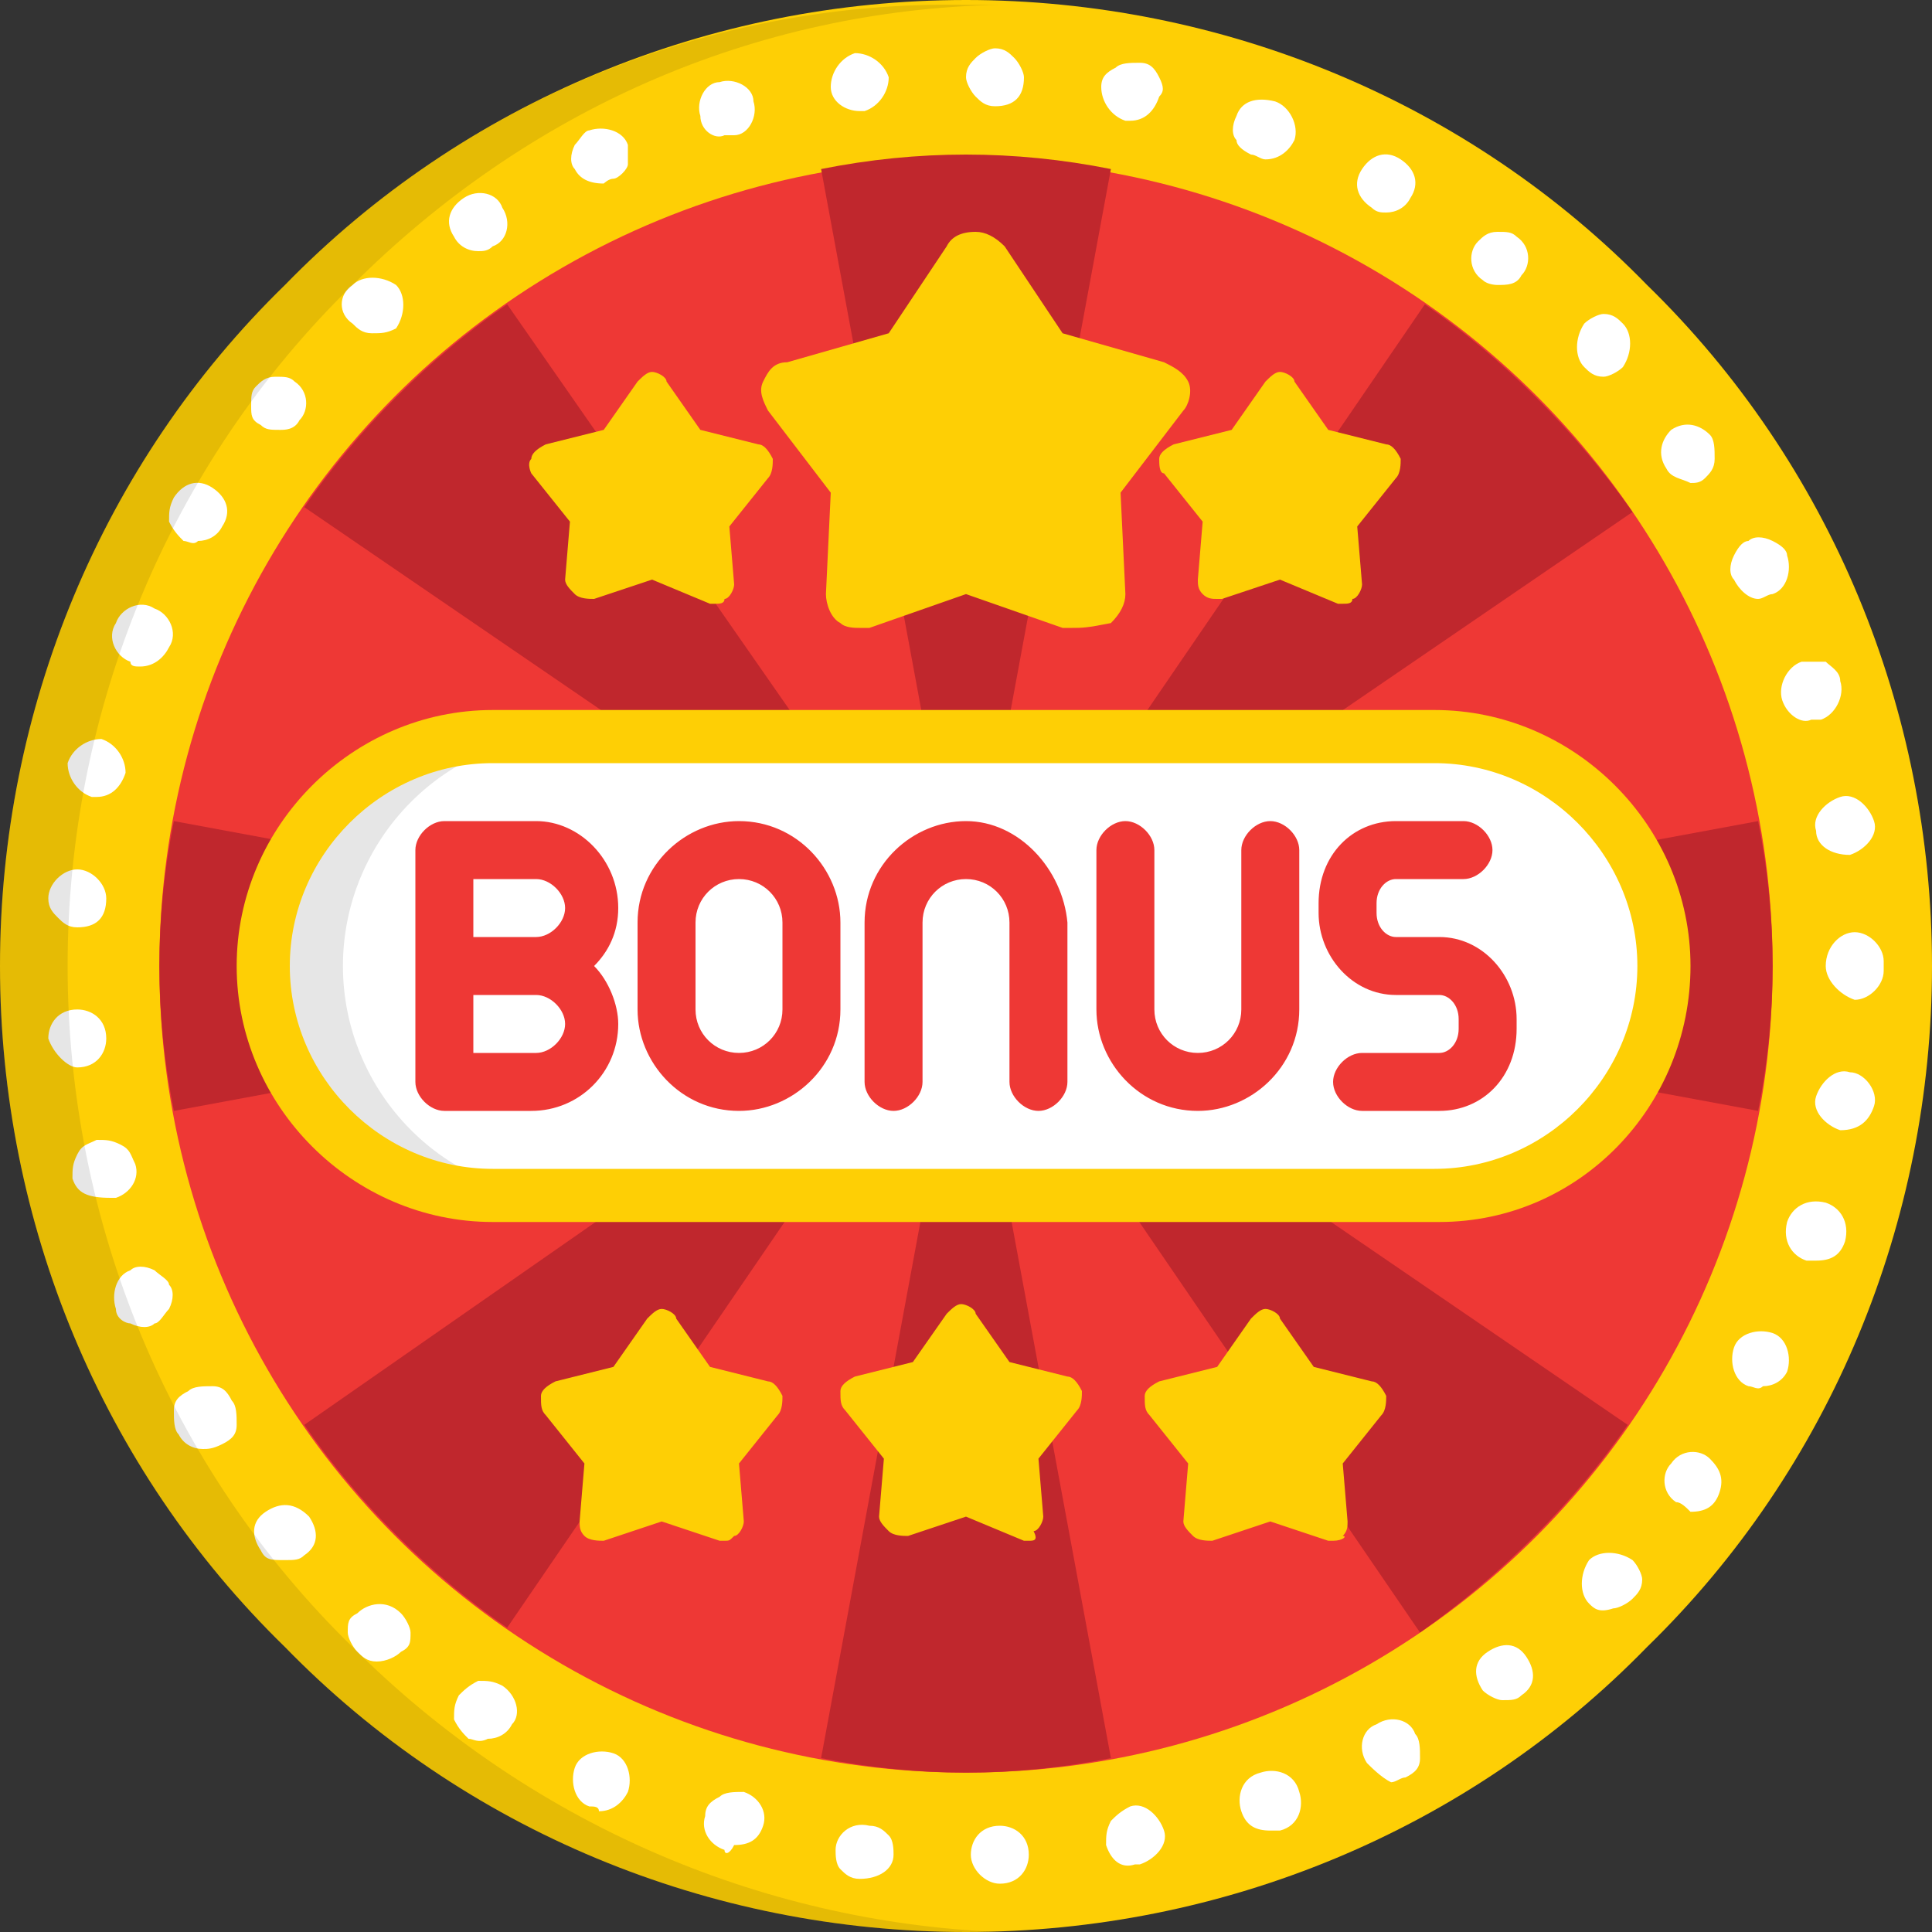 <?xml version="1.0" encoding="utf-8"?>
<!-- Generator: Adobe Illustrator 25.0.1, SVG Export Plug-In . SVG Version: 6.00 Build 0)  -->
<svg version="1.1" id="Layer_1" xmlns="http://www.w3.org/2000/svg" xmlns:xlink="http://www.w3.org/1999/xlink" x="0px" y="0px"
	 viewBox="0 0 40 40" style="enable-background:new 0 0 40 40;" xml:space="preserve">
<rect x="0" y="0" width="40" height="40" fill="#333333" stroke="none"/>
<style type="text/css">
	.st0{fill:#FECF05;}
	.st1{fill:#EE3835;}
	.st2{fill:#C0272D;}
	.st3{fill:#FFFFFF;}
	.st4{opacity:0.1;enable-background:new    ;}
</style>
<g id="Page-1">
	<g id="Balkan-casinos-4-light" transform="translate(-135, -1130)">
		<g id="Search-results-for-Bonus---Flaticon-12" transform="translate(135, 1130)">
			<path id="Path" class="st0" d="M20,40c-5.3,0-10.4-2.1-14.1-5.9C2.1,30.4,0,25.3,0,20S2.1,9.6,5.9,5.9C9.6,2.1,14.7,0,20,0
				s10.4,2.1,14.1,5.9C37.9,9.6,40,14.7,40,20s-2.1,10.4-5.9,14.1C30.4,37.9,25.3,40,20,40z"/>
			<ellipse id="Oval" class="st1" cx="20" cy="20" rx="16.7" ry="16.7"/>
			<path id="Shape" class="st2" d="M36.4,23c0.2-1,0.3-2,0.3-3c0-1-0.1-2-0.3-3l-16.2,3L36.4,23L36.4,23z M29.5,6.3l-9.3,13.6
				l13.6-9.3C32.6,8.9,31.1,7.4,29.5,6.3L29.5,6.3z M20,19.7l3-16.2c-1-0.2-2-0.3-3-0.3c-1,0-2,0.1-3,0.3L20,19.7z M6.3,10.5
				l13.6,9.3L10.5,6.3C8.9,7.4,7.4,8.9,6.3,10.5z M3.6,17c-0.2,1-0.3,2-0.3,3c0,1,0.1,2,0.3,3l16.2-3L3.6,17z M10.5,33.7l9.3-13.6
				L6.3,29.5C7.4,31.1,8.9,32.6,10.5,33.7z M20,36.7c1,0,2-0.1,3-0.3l-3-16.2l-3,16.2C18,36.6,19,36.7,20,36.7L20,36.7z M33.7,29.5
				l-13.6-9.3l9.3,13.6C31.1,32.6,32.6,31.1,33.7,29.5z"/>
			<path id="Shape_1_" class="st3" d="M20.1,38.4c0-0.3,0.2-0.6,0.6-0.6c0.3,0,0.6,0.2,0.6,0.6c0,0.3-0.2,0.6-0.6,0.6h0
				C20.4,39,20.1,38.7,20.1,38.4L20.1,38.4z M17.8,38.9c-0.2,0-0.3-0.1-0.4-0.2s-0.1-0.3-0.1-0.4c0-0.3,0.3-0.6,0.7-0.5
				c0.2,0,0.3,0.1,0.4,0.2c0.1,0.1,0.1,0.3,0.1,0.4C18.5,38.7,18.2,38.9,17.8,38.9C17.9,38.9,17.9,38.9,17.8,38.9L17.8,38.9z
				 M22.9,38.2c0-0.2,0-0.3,0.1-0.5c0.1-0.1,0.2-0.2,0.4-0.3v0c0.3-0.1,0.6,0.2,0.7,0.5c0.1,0.3-0.2,0.6-0.5,0.7c0,0-0.1,0-0.1,0
				C23.2,38.7,23,38.5,22.9,38.2L22.9,38.2z M15,38.3c-0.3-0.1-0.5-0.4-0.4-0.7c0-0.2,0.1-0.3,0.3-0.4c0.1-0.1,0.3-0.1,0.5-0.1
				c0.3,0.1,0.5,0.4,0.4,0.7c-0.1,0.3-0.3,0.4-0.6,0.4C15.1,38.4,15,38.4,15,38.3z M25.7,37.5c-0.1-0.3,0-0.7,0.4-0.8
				c0.3-0.1,0.7,0,0.8,0.4c0.1,0.3,0,0.7-0.4,0.8l0,0c-0.1,0-0.1,0-0.2,0C26,37.9,25.8,37.8,25.7,37.5L25.7,37.5z M12.2,37.4
				c-0.3-0.1-0.4-0.5-0.3-0.8c0.1-0.3,0.5-0.4,0.8-0.3c0.3,0.1,0.4,0.5,0.3,0.8c-0.1,0.2-0.3,0.4-0.6,0.4
				C12.4,37.4,12.3,37.4,12.2,37.4L12.2,37.4z M28.3,36.5c-0.2-0.3-0.1-0.7,0.2-0.8c0.3-0.2,0.7-0.1,0.8,0.2
				c0.1,0.1,0.1,0.3,0.1,0.5c0,0.2-0.1,0.3-0.3,0.4c-0.1,0-0.2,0.1-0.3,0.1C28.6,36.8,28.4,36.6,28.3,36.5L28.3,36.5z M9.7,36
				c-0.1-0.1-0.2-0.2-0.3-0.4c0-0.2,0-0.3,0.1-0.5c0.1-0.1,0.2-0.2,0.4-0.3c0.2,0,0.3,0,0.5,0.1c0.3,0.2,0.4,0.6,0.2,0.8
				c-0.1,0.2-0.3,0.3-0.5,0.3C9.9,36.1,9.8,36,9.7,36L9.7,36z M30.7,35c-0.2-0.3-0.2-0.6,0.1-0.8c0.3-0.2,0.6-0.2,0.8,0.1
				c0.2,0.3,0.2,0.6-0.1,0.8c-0.1,0.1-0.2,0.1-0.4,0.1C31,35.2,30.8,35.1,30.7,35L30.7,35z M7.4,34.2c-0.1-0.1-0.2-0.3-0.2-0.4
				c0-0.2,0-0.3,0.2-0.4c0.2-0.2,0.6-0.3,0.9,0c0.1,0.1,0.2,0.3,0.2,0.4c0,0.2,0,0.3-0.2,0.4c-0.1,0.1-0.3,0.2-0.5,0.2
				C7.6,34.4,7.5,34.3,7.4,34.2z M32.9,33.2c-0.2-0.2-0.2-0.6,0-0.9c0.2-0.2,0.6-0.2,0.9,0c0.1,0.1,0.2,0.3,0.2,0.4
				c0,0.2-0.1,0.3-0.2,0.4c-0.1,0.1-0.3,0.2-0.4,0.2C33.1,33.4,33,33.3,32.9,33.2L32.9,33.2z M5.4,32.1c-0.2-0.3-0.2-0.6,0.1-0.8
				c0.3-0.2,0.6-0.2,0.9,0.1c0.2,0.3,0.2,0.6-0.1,0.8c-0.1,0.1-0.2,0.1-0.4,0.1C5.6,32.3,5.5,32.3,5.4,32.1L5.4,32.1z M34.7,31.1
				c-0.3-0.2-0.3-0.6-0.1-0.8c0.2-0.3,0.6-0.3,0.8-0.1c0.2,0.2,0.3,0.4,0.2,0.7c-0.1,0.3-0.3,0.4-0.6,0.4
				C34.9,31.2,34.8,31.1,34.7,31.1L34.7,31.1z M3.7,29.7c-0.1-0.1-0.1-0.3-0.1-0.5s0.1-0.3,0.3-0.4c0.1-0.1,0.3-0.1,0.5-0.1
				c0.2,0,0.3,0.1,0.4,0.3c0.1,0.1,0.1,0.3,0.1,0.5c0,0.2-0.1,0.3-0.3,0.4C4.4,30,4.3,30,4.2,30C4,30,3.8,29.9,3.7,29.7L3.7,29.7z
				 M36.2,28.7c-0.3-0.1-0.4-0.5-0.3-0.8c0.1-0.3,0.5-0.4,0.8-0.3c0.3,0.1,0.4,0.5,0.3,0.8c-0.1,0.2-0.3,0.3-0.5,0.3
				C36.4,28.8,36.3,28.7,36.2,28.7L36.2,28.7z M2.4,27.1c-0.1-0.3,0-0.7,0.3-0.8c0.1-0.1,0.3-0.1,0.5,0c0.1,0.1,0.3,0.2,0.3,0.3
				c0.1,0.1,0.1,0.3,0,0.5c-0.1,0.1-0.2,0.3-0.3,0.3c-0.1,0.1-0.3,0.1-0.5,0C2.6,27.4,2.4,27.3,2.4,27.1L2.4,27.1z M37.4,26.1
				c-0.3-0.1-0.5-0.4-0.4-0.8c0.1-0.3,0.4-0.5,0.8-0.4c0.3,0.1,0.5,0.4,0.4,0.8c-0.1,0.3-0.3,0.4-0.6,0.4
				C37.5,26.1,37.4,26.1,37.4,26.1L37.4,26.1z M1.5,24.4c0-0.2,0-0.3,0.1-0.5s0.2-0.2,0.4-0.3c0.2,0,0.3,0,0.5,0.1s0.2,0.2,0.3,0.4
				c0.1,0.3-0.1,0.6-0.4,0.7c0,0-0.1,0-0.1,0C1.8,24.8,1.6,24.7,1.5,24.4L1.5,24.4z M38.1,23.4c-0.3-0.1-0.6-0.4-0.5-0.7
				c0.1-0.3,0.4-0.6,0.7-0.5c0.3,0,0.6,0.4,0.5,0.7C38.7,23.2,38.5,23.4,38.1,23.4C38.2,23.4,38.1,23.4,38.1,23.4L38.1,23.4z
				 M1,21.5c0-0.3,0.2-0.6,0.6-0.6c0.3,0,0.6,0.2,0.6,0.6c0,0.3-0.2,0.6-0.6,0.6C1.4,22.1,1.1,21.8,1,21.5L1,21.5z M37.8,20
				C37.8,20,37.8,20,37.8,20C37.8,19.9,37.8,19.9,37.8,20c0-0.4,0.3-0.7,0.6-0.7c0.3,0,0.6,0.3,0.6,0.6c0,0,0,0,0,0.1c0,0,0,0,0,0.1
				c0,0.3-0.3,0.6-0.6,0.6C38.1,20.6,37.8,20.3,37.8,20L37.8,20z M1.6,19.2c-0.2,0-0.3-0.1-0.4-0.2C1.1,18.9,1,18.8,1,18.6
				c0-0.3,0.3-0.6,0.6-0.6c0.3,0,0.6,0.3,0.6,0.6C2.2,19,2,19.2,1.6,19.2C1.6,19.2,1.6,19.2,1.6,19.2L1.6,19.2z M37.6,17.2
				c-0.1-0.3,0.2-0.6,0.5-0.7c0.3-0.1,0.6,0.2,0.7,0.5c0.1,0.3-0.2,0.6-0.5,0.7C37.9,17.7,37.6,17.5,37.6,17.2L37.6,17.2z M1.9,16.5
				c-0.3-0.1-0.5-0.4-0.5-0.7c0.1-0.3,0.4-0.5,0.7-0.5c0.3,0.1,0.5,0.4,0.5,0.7c-0.1,0.3-0.3,0.5-0.6,0.5C2,16.5,2,16.5,1.9,16.5
				L1.9,16.5z M36.9,14.5c-0.1-0.3,0.1-0.7,0.4-0.8c0.2,0,0.3,0,0.5,0c0.1,0.1,0.3,0.2,0.3,0.4c0.1,0.3-0.1,0.7-0.4,0.8
				c-0.1,0-0.1,0-0.2,0C37.3,15,37,14.8,36.9,14.5L36.9,14.5z M2.7,13.7c-0.3-0.1-0.5-0.5-0.3-0.8c0.1-0.3,0.5-0.5,0.8-0.3
				c0.3,0.1,0.5,0.5,0.3,0.8c-0.1,0.2-0.3,0.4-0.6,0.4C2.8,13.8,2.7,13.8,2.7,13.7L2.7,13.7z M35.9,12c-0.1-0.1-0.1-0.3,0-0.5
				c0.1-0.2,0.2-0.3,0.3-0.3c0.1-0.1,0.3-0.1,0.5,0c0.2,0.1,0.3,0.2,0.3,0.3c0.1,0.3,0,0.7-0.3,0.8c-0.1,0-0.2,0.1-0.3,0.1
				C36.2,12.4,36,12.2,35.9,12L35.9,12z M3.8,11.2c-0.1-0.1-0.2-0.2-0.3-0.4c0-0.2,0-0.3,0.1-0.5c0.2-0.3,0.5-0.4,0.8-0.2
				c0.3,0.2,0.4,0.5,0.2,0.8c-0.1,0.2-0.3,0.3-0.5,0.3C4,11.3,3.9,11.2,3.8,11.2L3.8,11.2z M34.5,9.7c-0.2-0.3-0.1-0.6,0.1-0.8
				c0.3-0.2,0.6-0.1,0.8,0.1h0c0.1,0.1,0.1,0.3,0.1,0.5s-0.1,0.3-0.2,0.4c-0.1,0.1-0.2,0.1-0.3,0.1C34.8,9.9,34.6,9.9,34.5,9.7
				L34.5,9.7z M5.4,8.8C5.2,8.7,5.2,8.6,5.2,8.4c0-0.2,0-0.3,0.1-0.4c0.1-0.1,0.2-0.2,0.4-0.2c0.2,0,0.3,0,0.4,0.1
				c0.3,0.2,0.3,0.6,0.1,0.8C6.1,8.9,5.9,8.9,5.8,8.9C5.6,8.9,5.5,8.9,5.4,8.8L5.4,8.8z M32.8,7.6c-0.2-0.2-0.2-0.6,0-0.9
				c0.1-0.1,0.3-0.2,0.4-0.2c0.2,0,0.3,0.1,0.4,0.2c0.2,0.2,0.2,0.6,0,0.9c-0.1,0.1-0.3,0.2-0.4,0.2C33,7.8,32.9,7.7,32.8,7.6
				L32.8,7.6z M7.3,6.7C7,6.5,7,6.1,7.3,5.9c0.2-0.2,0.6-0.2,0.9,0c0.2,0.2,0.2,0.6,0,0.9C8,6.9,7.9,6.9,7.7,6.9
				C7.5,6.9,7.4,6.8,7.3,6.7L7.3,6.7z M30.7,5.8c-0.3-0.2-0.3-0.6-0.1-0.8c0.1-0.1,0.2-0.2,0.4-0.2c0.2,0,0.3,0,0.4,0.1
				c0.3,0.2,0.3,0.6,0.1,0.8c-0.1,0.2-0.3,0.2-0.5,0.2C31,5.9,30.8,5.9,30.7,5.8L30.7,5.8z M9.4,4.9C9.2,4.6,9.3,4.3,9.6,4.1
				c0.3-0.2,0.7-0.1,0.8,0.2c0.2,0.3,0.1,0.7-0.2,0.8c-0.1,0.1-0.2,0.1-0.3,0.1C9.7,5.2,9.5,5.1,9.4,4.9L9.4,4.9z M28.4,4.3
				L28.4,4.3c-0.3-0.2-0.4-0.5-0.2-0.8c0.2-0.3,0.5-0.4,0.8-0.2c0.3,0.2,0.4,0.5,0.2,0.8c-0.1,0.2-0.3,0.3-0.5,0.3
				C28.6,4.4,28.5,4.4,28.4,4.3L28.4,4.3z M11.9,3.5c-0.1-0.1-0.1-0.3,0-0.5c0.1-0.1,0.2-0.3,0.3-0.3c0.3-0.1,0.7,0,0.8,0.3
				C13,3.1,13,3.3,13,3.4s-0.2,0.3-0.3,0.3v0c-0.1,0-0.2,0.1-0.2,0.1C12.2,3.8,12,3.7,11.9,3.5L11.9,3.5z M25.9,3.2L25.9,3.2
				c-0.2-0.1-0.3-0.2-0.3-0.3c-0.1-0.1-0.1-0.3,0-0.5C25.7,2.1,26,2,26.4,2.1c0.3,0.1,0.5,0.5,0.4,0.8c-0.1,0.2-0.3,0.4-0.6,0.4
				C26.1,3.3,26,3.2,25.9,3.2L25.9,3.2z M14.5,2.4c-0.1-0.3,0.1-0.7,0.4-0.7c0.3-0.1,0.7,0.1,0.7,0.4c0.1,0.3-0.1,0.7-0.4,0.7
				c-0.1,0-0.1,0-0.2,0C14.8,2.9,14.5,2.7,14.5,2.4L14.5,2.4z M23.3,2.5c-0.3-0.1-0.5-0.4-0.5-0.7c0-0.2,0.1-0.3,0.3-0.4
				c0.1-0.1,0.3-0.1,0.5-0.1c0.2,0,0.3,0.1,0.4,0.3S24.1,1.9,24,2c-0.1,0.3-0.3,0.5-0.6,0.5C23.4,2.5,23.4,2.5,23.3,2.5L23.3,2.5z
				 M17.2,1.8c0-0.3,0.2-0.6,0.5-0.7c0.3,0,0.6,0.2,0.7,0.5c0,0.3-0.2,0.6-0.5,0.7c0,0,0,0-0.1,0C17.5,2.3,17.2,2.1,17.2,1.8
				L17.2,1.8z M20.6,2.2c-0.2,0-0.3-0.1-0.4-0.2C20.1,1.9,20,1.7,20,1.6c0-0.2,0.1-0.3,0.2-0.4S20.5,1,20.6,1v0
				c0.2,0,0.3,0.1,0.4,0.2c0.1,0.1,0.2,0.3,0.2,0.4C21.2,2,21,2.2,20.6,2.2L20.6,2.2L20.6,2.2z M34.5,20c0,2.6-2.1,4.8-4.8,4.8H10.2
				c-2.6,0-4.8-2.1-4.8-4.8s2.1-4.8,4.8-4.8h19.5C32.4,15.2,34.5,17.4,34.5,20z"/>
			<path id="Path_1_" class="st4" d="M7.1,20c0-2.6,2.1-4.8,4.8-4.8h-1.6c-2.6,0-4.8,2.1-4.8,4.8s2.1,4.8,4.8,4.8h1.6
				C9.2,24.8,7.1,22.6,7.1,20z"/>
			<path id="Shape_2_" class="st0" d="M29.8,25.3H10.2c-2.9,0-5.3-2.4-5.3-5.3s2.4-5.3,5.3-5.3h19.5c2.9,0,5.3,2.4,5.3,5.3
				S32.7,25.3,29.8,25.3z M10.2,15.8c-2.3,0-4.2,1.9-4.2,4.2s1.9,4.2,4.2,4.2h19.5c2.3,0,4.2-1.9,4.2-4.2s-1.9-4.2-4.2-4.2H10.2z"/>
			<path id="Shape_3_" class="st1" d="M11.1,17H9.2c-0.3,0-0.6,0.3-0.6,0.6v4.8c0,0.3,0.3,0.6,0.6,0.6h1.8c1,0,1.8-0.8,1.8-1.8
				c0-0.4-0.2-0.9-0.5-1.2c0.3-0.3,0.5-0.7,0.5-1.2C12.8,17.8,12,17,11.1,17L11.1,17z M11.1,21.8H9.8v-1.2h1.3
				c0.3,0,0.6,0.3,0.6,0.6C11.7,21.5,11.4,21.8,11.1,21.8z M11.1,19.4H9.8v-1.2h1.3c0.3,0,0.6,0.3,0.6,0.6S11.4,19.4,11.1,19.4
				L11.1,19.4z M15.3,17c-1.1,0-2.1,0.9-2.1,2.1v1.8c0,1.1,0.9,2.1,2.1,2.1c1.1,0,2.1-0.9,2.1-2.1v-1.8C17.4,18,16.5,17,15.3,17z
				 M16.2,20.9c0,0.5-0.4,0.9-0.9,0.9c-0.5,0-0.9-0.4-0.9-0.9v-1.8c0-0.5,0.4-0.9,0.9-0.9c0.5,0,0.9,0.4,0.9,0.9V20.9z M29.8,19.4
				h-0.9c-0.2,0-0.4-0.2-0.4-0.5v-0.2c0-0.3,0.2-0.5,0.4-0.5h1.4c0.3,0,0.6-0.3,0.6-0.6S30.6,17,30.3,17h-1.4
				c-0.9,0-1.6,0.7-1.6,1.7v0.2c0,0.9,0.7,1.7,1.6,1.7h0.9c0.2,0,0.4,0.2,0.4,0.5v0.2c0,0.3-0.2,0.5-0.4,0.5h-1.6
				c-0.3,0-0.6,0.3-0.6,0.6s0.3,0.6,0.6,0.6h1.6c0.9,0,1.6-0.7,1.6-1.7v-0.2C31.4,20.2,30.7,19.4,29.8,19.4z M20,17
				c-1.1,0-2.1,0.9-2.1,2.1v3.3c0,0.3,0.3,0.6,0.6,0.6c0.3,0,0.6-0.3,0.6-0.6v-3.3c0-0.5,0.4-0.9,0.9-0.9c0.5,0,0.9,0.4,0.9,0.9v3.3
				c0,0.3,0.3,0.6,0.6,0.6c0.3,0,0.6-0.3,0.6-0.6v-3.3C22,18,21.1,17,20,17z M26.3,17c-0.3,0-0.6,0.3-0.6,0.6v3.3
				c0,0.5-0.4,0.9-0.9,0.9c-0.5,0-0.9-0.4-0.9-0.9v-3.3c0-0.3-0.3-0.6-0.6-0.6c-0.3,0-0.6,0.3-0.6,0.6v3.3c0,1.1,0.9,2.1,2.1,2.1
				c1.1,0,2.1-0.9,2.1-2.1v-3.3C26.9,17.3,26.6,17,26.3,17L26.3,17z"/>
			<path id="Shape_4_" class="st0" d="M15,31.9c0,0-0.1,0-0.1,0l-1.2-0.4l-1.2,0.4c-0.1,0-0.3,0-0.4-0.1C12,31.7,12,31.6,12,31.5
				l0.1-1.2l-0.8-1c-0.1-0.1-0.1-0.2-0.1-0.4c0-0.1,0.1-0.2,0.3-0.3l1.2-0.3l0.7-1c0.1-0.1,0.2-0.2,0.3-0.2c0.1,0,0.3,0.1,0.3,0.2
				l0.7,1l1.2,0.3c0.1,0,0.2,0.1,0.3,0.3c0,0.1,0,0.3-0.1,0.4l-0.8,1l0.1,1.2c0,0.1-0.1,0.3-0.2,0.3C15.1,31.9,15.1,31.9,15,31.9
				L15,31.9z M21.3,31.9c0,0-0.1,0-0.1,0L20,31.4l-1.2,0.4c-0.1,0-0.3,0-0.4-0.1c-0.1-0.1-0.2-0.2-0.2-0.3l0.1-1.2l-0.8-1
				c-0.1-0.1-0.1-0.2-0.1-0.4c0-0.1,0.1-0.2,0.3-0.3l1.2-0.3l0.7-1c0.1-0.1,0.2-0.2,0.3-0.2s0.3,0.1,0.3,0.2l0.7,1l1.2,0.3
				c0.1,0,0.2,0.1,0.3,0.3c0,0.1,0,0.3-0.1,0.4l-0.8,1l0.1,1.2c0,0.1-0.1,0.3-0.2,0.3C21.5,31.9,21.4,31.9,21.3,31.9L21.3,31.9z
				 M27.6,31.9c0,0-0.1,0-0.1,0l-1.2-0.4l-1.2,0.4c-0.1,0-0.3,0-0.4-0.1c-0.1-0.1-0.2-0.2-0.2-0.3l0.1-1.2l-0.8-1
				c-0.1-0.1-0.1-0.2-0.1-0.4c0-0.1,0.1-0.2,0.3-0.3l1.2-0.3l0.7-1c0.1-0.1,0.2-0.2,0.3-0.2c0.1,0,0.3,0.1,0.3,0.2l0.7,1l1.2,0.3
				c0.1,0,0.2,0.1,0.3,0.3c0,0.1,0,0.3-0.1,0.4l-0.8,1l0.1,1.2c0,0.1,0,0.2-0.1,0.3C27.9,31.8,27.8,31.9,27.6,31.9L27.6,31.9z
				 M14.8,12.5c0,0-0.1,0-0.1,0L13.5,12l-1.2,0.4c-0.1,0-0.3,0-0.4-0.1c-0.1-0.1-0.2-0.2-0.2-0.3l0.1-1.2l-0.8-1
				C11,9.8,10.9,9.6,11,9.5c0-0.1,0.1-0.2,0.3-0.3l1.2-0.3l0.7-1c0.1-0.1,0.2-0.2,0.3-0.2s0.3,0.1,0.3,0.2l0.7,1l1.2,0.3
				c0.1,0,0.2,0.1,0.3,0.3c0,0.1,0,0.3-0.1,0.4l-0.8,1l0.1,1.2c0,0.1-0.1,0.3-0.2,0.3C15,12.5,14.9,12.5,14.8,12.5L14.8,12.5z
				 M27.8,12.5c0,0-0.1,0-0.1,0L26.5,12l-1.2,0.4c0,0-0.1,0-0.1,0c-0.1,0-0.2,0-0.3-0.1c-0.1-0.1-0.1-0.2-0.1-0.3l0.1-1.2l-0.8-1
				C24,9.8,24,9.6,24,9.5c0-0.1,0.1-0.2,0.3-0.3l1.2-0.3l0.7-1c0.1-0.1,0.2-0.2,0.3-0.2c0.1,0,0.3,0.1,0.3,0.2l0.7,1l1.2,0.3
				c0.1,0,0.2,0.1,0.3,0.3c0,0.1,0,0.3-0.1,0.4l-0.8,1l0.1,1.2c0,0.1-0.1,0.3-0.2,0.3C28,12.5,27.9,12.5,27.8,12.5L27.8,12.5z
				 M22.2,13c-0.1,0-0.2,0-0.2,0l-2-0.7L18,13c-0.1,0-0.2,0-0.2,0c-0.1,0-0.3,0-0.4-0.1c-0.2-0.1-0.3-0.4-0.3-0.6l0.1-2.1l-1.3-1.7
				c-0.1-0.2-0.2-0.4-0.1-0.6c0.1-0.2,0.2-0.4,0.5-0.4l2.1-0.6l1.2-1.8c0.1-0.2,0.3-0.3,0.6-0.3c0.2,0,0.4,0.1,0.6,0.3l1.2,1.8
				l2.1,0.6c0.2,0.1,0.4,0.2,0.5,0.4c0.1,0.2,0,0.5-0.1,0.6l-1.3,1.7l0.1,2.1c0,0.2-0.1,0.4-0.3,0.6C22.5,13,22.4,13,22.2,13
				L22.2,13z"/>
			<path id="Path_2_" class="st4" d="M7.3,34.1C3.5,30.4,1.4,25.3,1.4,20S3.5,9.6,7.3,5.9c3.6-3.6,8.3-5.7,13.4-5.8
				c-0.2,0-0.5,0-0.7,0C14.7,0,9.6,2.1,5.9,5.9C2.1,9.6,0,14.7,0,20s2.1,10.4,5.9,14.1C9.6,37.9,14.7,40,20,40c0.2,0,0.5,0,0.7,0
				C15.7,39.8,10.9,37.7,7.3,34.1z"/>
		</g>
	</g>
</g>
</svg>
